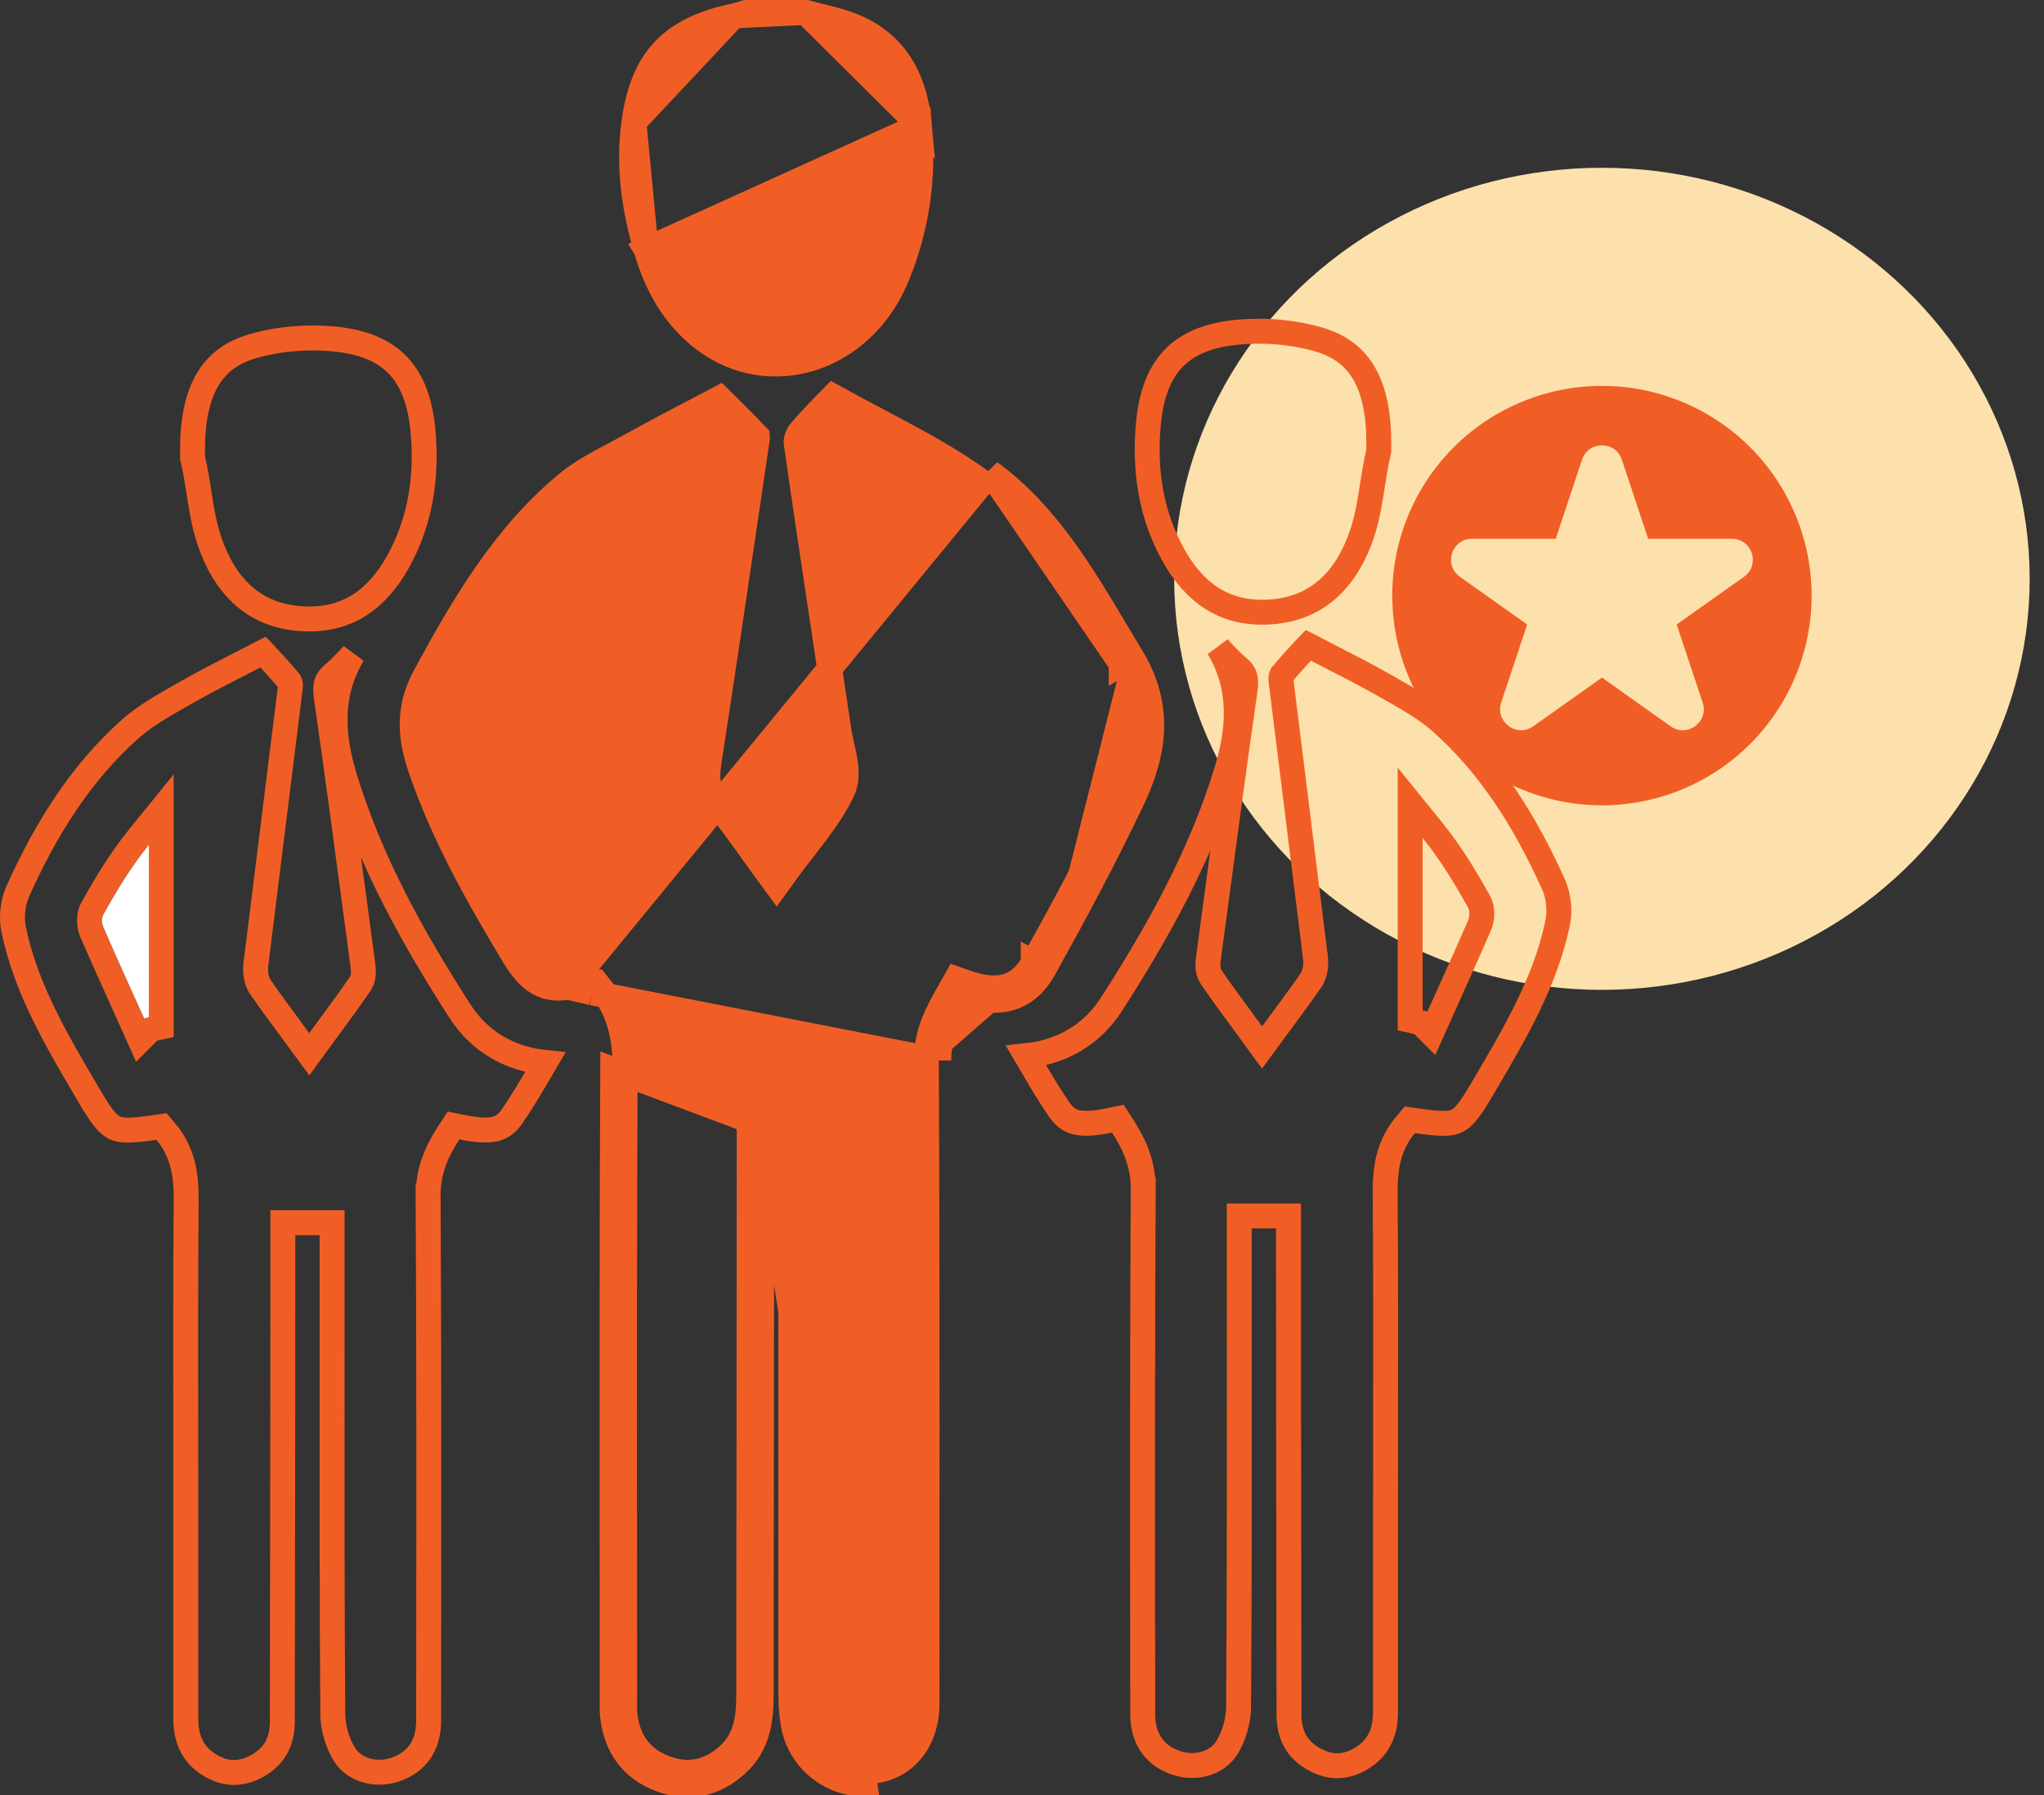 <svg width="123" height="108" viewBox="0 0 123 108" fill="none" xmlns="http://www.w3.org/2000/svg">
<rect x="0" y="0" width="123" height="108" fill="#333333" stroke="none"/>
<ellipse cx="96.398" cy="34.824" rx="25.74" ry="24.73" fill="#FCE1AD"/>
<path d="M38.88 15.009L38.881 15.011C39.517 17.189 40.565 19.059 42.349 20.419C46.309 23.427 51.888 21.709 53.981 16.632C55.185 13.71 55.613 10.672 55.331 7.558L38.88 15.009ZM38.88 15.009C38.134 12.486 37.792 9.932 38.147 7.36L38.147 7.36M38.88 15.009L38.147 7.36M38.147 7.36C38.416 5.398 39.007 4.019 39.937 3.032C40.868 2.043 42.217 1.366 44.16 0.956L44.16 0.956M38.147 7.36L44.16 0.956M44.16 0.956L44.168 0.954M44.16 0.956L44.168 0.954M44.168 0.954C44.353 0.913 44.584 0.844 44.767 0.789C44.814 0.775 44.858 0.761 44.897 0.75H44.904H44.911H44.918H44.926H44.933H44.94H44.948H44.955H44.963H44.97H44.977H44.985H44.992H44.999H45.007H45.014H45.022H45.029H45.036H45.044H45.051H45.059H45.066H45.073H45.081H45.088H45.096H45.103H45.11H45.118H45.125H45.132H45.14H45.147H45.155H45.162H45.169H45.177H45.184H45.191H45.199H45.206H45.214H45.221H45.228H45.236H45.243H45.251H45.258H45.265H45.273H45.28H45.287H45.295H45.302H45.31H45.317H45.324H45.332H45.339H45.346H45.354H45.361H45.369H45.376H45.383H45.391H45.398H45.406H45.413H45.42H45.428H45.435H45.442H45.45H45.457H45.465H45.472H45.479H45.487H45.494H45.501H45.509H45.516H45.523H45.531H45.538H45.546H45.553H45.56H45.568H45.575H45.583H45.59H45.597H45.605H45.612H45.619H45.627H45.634H45.642H45.649H45.656H45.664H45.671H45.678H45.686H45.693H45.7H45.708H45.715H45.723H45.73H45.737H45.745H45.752H45.759H45.767H45.774H45.782H45.789H45.796H45.804H45.811H45.818H45.826H45.833H45.84H45.848H45.855H45.863H45.87H45.877H45.885H45.892H45.9H45.907H45.914H45.922H45.929H45.936H45.944H45.951H45.958H45.966H45.973H45.98H45.988H45.995H46.003H46.01H46.017H46.025H46.032H46.039H46.047H46.054H46.062H46.069H46.076H46.084H46.091H46.098H46.106H46.113H46.12H46.128H46.135H46.143H46.15H46.157H46.165H46.172H46.179H46.187H46.194H46.202H46.209H46.216H46.224H46.231H46.238H46.246H46.253H46.26H46.268H46.275H46.282H46.29H46.297H46.305H46.312H46.319H46.327H46.334H46.341H46.349H46.356H46.364H46.371H46.378H46.386H46.393H46.4H46.408H46.415H46.422H46.43H46.437H46.444H46.452H46.459H46.467H46.474H46.481H46.489H46.496H46.503H46.511H46.518H46.526H46.533H46.54H46.548H46.555H46.562H46.57H46.577H46.584H46.592H46.599H46.606H46.614H46.621H46.629H46.636H46.643H46.651H46.658H46.665H46.673H46.68H46.688H46.695H46.702H46.71H46.717H46.724H46.732H46.739H46.746H46.754H46.761H46.769H46.776H46.783H46.791H46.798H46.805H46.813H46.82H46.827H46.835H46.842H46.849H46.857H46.864H46.872H46.879H46.886H46.894H46.901H46.908H46.916H46.923H46.931H46.938H46.945H46.953H46.96H46.967H46.975H46.982H46.989H46.997H47.004H47.011H47.019H47.026H47.034H47.041H47.048H47.056H47.063H47.071H47.078H47.085H47.093H47.1H47.107H47.115H47.122H47.129H47.137H47.144H47.151H47.159H47.166H47.174H47.181H47.188H47.196H47.203H47.21H47.218H47.225H47.233H47.24H47.247H47.255H47.262H47.269H47.277H47.284H47.291H47.299H47.306H47.313H47.321H47.328H47.336H47.343H47.35H47.358H47.365H47.373H47.38H47.387H47.395H47.402H47.409H47.417H47.424H47.431H47.439H47.446H47.453H47.461H47.468H47.476H47.483H47.49H47.498H47.505H47.513H47.52H47.527H47.535H47.542H47.549H47.557H47.564H47.571H47.579H47.586H47.593H47.601H47.608H47.616H47.623H47.63H47.638H47.645H47.653H47.66H47.667H47.675H47.682H47.689H47.697H47.704H47.712H47.719H47.726H47.734H47.741H47.748H47.756H47.763H47.77H47.778H47.785H47.793H47.8H47.807H47.815H47.822H47.829H47.837H47.844H47.852H47.859H47.866H47.874H47.881H47.888H47.896H47.903H47.911H47.918H47.925H47.933H47.94H47.947H47.955H47.962H47.97H47.977H47.984H47.992H47.999H48.007H48.014H48.021H48.029H48.036H48.043H48.051H48.058H48.066H48.073H48.08H48.088H48.095H48.102H48.11H48.117H48.124H48.132H48.139H48.147H48.154H48.161H48.169H48.176H48.184H48.191H48.198H48.206H48.213H48.221H48.228H48.235H48.243H48.25H48.257H48.265H48.272H48.28H48.287H48.294H48.302H48.309H48.316H48.324H48.331H48.339H48.346H48.353H48.361H48.368H48.376H48.383H48.39H48.398H48.405H48.413H48.42H48.427H48.435H48.442H48.45H48.457H48.464H48.472H48.479H48.48M44.168 0.954L48.48 0.75M48.48 0.75C48.765 0.825 49.038 0.891 49.303 0.956C49.909 1.104 50.473 1.241 51.039 1.443C52.465 1.961 53.457 2.774 54.132 3.79C54.813 4.816 55.197 6.09 55.331 7.557L48.48 0.75Z" fill="#F15E25" stroke="#F15E25" stroke-width="1.5"/>
<path d="M35.626 59.729L36.089 59.353C37.343 60.896 37.62 62.581 37.62 64.338V64.342C37.574 73.742 37.58 83.147 37.585 92.557C37.587 95.694 37.589 98.831 37.589 101.969C37.589 102.097 37.588 102.216 37.587 102.33C37.583 102.631 37.58 102.888 37.605 103.153C37.781 104.726 38.557 105.801 39.975 106.346L39.977 106.347C41.413 106.904 42.707 106.634 43.86 105.567L43.861 105.566C44.8 104.7 45.053 103.541 45.053 102.1V102.099C45.056 98.322 45.06 94.545 45.065 90.769C45.074 83.224 45.083 75.681 45.083 68.134V68.131V68.129V68.127V68.124V68.122V68.12V68.117V68.115V68.112V68.11V68.108V68.105V68.103V68.101V68.098V68.096V68.094V68.091V68.089V68.086V68.084V68.082V68.079V68.077V68.075V68.072V68.07V68.067V68.065V68.063V68.06V68.058V68.056V68.053V68.051V68.049V68.046V68.044V68.041V68.039V68.037V68.034V68.032V68.03V68.027V68.025V68.022V68.02V68.018V68.015V68.013V68.011V68.008V68.006V68.004V68.001V67.999V67.996V67.994V67.992V67.989V67.987V67.985V67.982V67.98V67.978V67.975V67.973V67.971V67.968V67.966V67.963V67.961V67.959V67.956V67.954V67.952V67.949V67.947V67.945V67.942V67.94V67.937V67.935V67.933V67.93V67.928V67.926V67.923V67.921V67.918V67.916V67.914V67.911V67.909V67.907V67.904V67.902V67.9V67.897V67.895V67.893V67.89V67.888V67.885V67.883V67.881V67.878V67.876V67.874V67.871V67.869V67.867V67.864V67.862V67.859V67.857V67.855V67.852V67.85V67.848V67.845V67.843V67.841V67.838V67.836V67.834V67.831V67.829V67.826V67.824V67.822V67.819V67.817V67.815V67.812V67.81V67.808V67.805V67.803V67.8V67.798V67.796V67.793V67.791V67.789V67.786V67.784V67.782V67.779V67.777V67.775V67.772V67.77V67.768V67.765V67.763V67.76V67.758V67.756V67.753V67.751V67.749V67.746V67.744V67.742V67.739V67.737V67.735V67.732V67.73V67.728V67.725V67.723V67.721V67.718V67.716V67.713V67.711V67.709V67.706V67.704V67.702V67.699V67.697V67.695V67.692V67.69V67.688V67.685V67.683V67.68V67.678V67.676V67.674V67.671V67.669V67.666V67.664V67.662V67.659V67.657V67.655V67.652V67.65V67.648V67.645V67.643V67.641V67.638V67.636V67.634V67.631V67.629V67.627V67.624V67.622V67.62V67.617V67.615V67.612V67.61V67.608V67.606V67.603V67.601V67.598V67.596V67.594V67.591V67.589V67.587V67.584V67.582V67.58V67.577V67.575V67.573V67.57V67.568V67.566V67.563V67.561V67.559V67.556V67.554V67.552V67.549V67.547V67.545V67.542V67.54V67.538V67.535V67.533V67.531V67.528V67.526V67.524V67.521V67.519V67.517V67.514V67.512V67.51V67.507V67.505V67.503V67.5V67.498V67.496V67.493V67.491V67.489V67.486V67.484V67.482V67.479V67.477V67.475V67.472V67.47V67.468V67.465V67.463V67.461V67.458V67.456V67.454V67.451V67.449V67.447V67.444V67.442V67.44V67.437V67.435V67.433V67.43V67.428V67.426V67.423V67.421V67.419V67.416V67.414V67.412V67.409V67.407V67.405V67.403V67.4V67.398V67.395V67.393V67.391V67.388V67.386V67.384V67.382V67.379V67.377V67.375V67.372V67.37V67.368V67.365V67.363V67.361V67.358V67.356V67.354V67.352V67.349V67.347V67.344V67.342V67.34V67.338V67.335V67.333V67.331V67.328V67.326V67.324V67.321V67.319V67.317V67.314V67.312V67.31V67.308V67.305V67.303V67.301V67.298V67.296V67.294V67.291V67.289V67.287V67.284V67.282V67.28V67.278V67.275V67.273V67.271V67.268V67.266V67.264V67.261V67.259V67.257V67.254V67.252V67.25V67.248V67.245V67.243V67.241V67.238V67.236V67.234V67.231V67.229V67.227V67.225V67.222V67.22V67.218V67.215V67.213V67.211V67.209V67.206V67.204V67.202V67.199V67.197V67.195V67.192V67.19V67.188V67.186V67.183V67.181V67.179V67.176V67.174V67.172V67.169V67.167V67.165V67.163V67.16V67.158V67.156V67.153V67.151V67.149V67.147V67.144V67.142V67.14V67.138V67.135V67.133V67.131V67.128V67.126V67.124V67.121V67.119V67.117V67.115V67.112V67.11V67.108V67.106V67.103V67.101V67.099V67.097V67.094V67.092V67.09V67.087V67.085V67.083V67.081V67.078V67.076V67.074V67.071V67.069V67.067V67.065V67.062V67.06V67.058V67.055V67.053V67.051V67.049V67.046V67.044V67.042V67.04V67.037V67.035V67.033V67.031V67.028V67.026V67.024V67.022V67.019V67.017V67.015V67.013V67.01V67.008V67.006V67.004V67.001V66.999V66.997V66.994V66.992V66.99V66.988V66.985V66.983V66.981V66.979V66.976V66.974V66.972V66.97V66.967V66.965V66.963V66.961V66.958V66.956V66.954V66.952V66.949V66.947V66.945V66.943V66.193H45.833H47.589H48.339V66.943V66.945V66.948V66.951V66.954V66.957V66.959V66.962V66.965V66.968V66.97V66.973V66.976V66.979V66.981V66.984V66.987V66.99V66.992V66.995V66.998V67.001V67.003V67.006V67.009V67.012V67.014V67.017V67.02V67.023V67.025V67.028V67.031V67.034V67.036V67.039V67.042V67.044V67.047V67.05V67.053V67.055V67.058V67.061V67.064V67.066V67.069V67.072V67.075V67.077V67.08V67.083V67.085V67.088V67.091V67.094V67.096V67.099V67.102V67.104V67.107V67.11V67.112V67.115V67.118V67.121V67.123V67.126V67.129V67.131V67.134V67.137V67.139V67.142V67.145V67.147V67.15V67.153V67.155V67.158V67.161V67.163V67.166V67.169V67.171V67.174V67.177V67.18V67.182V67.185V67.188V67.19V67.193V67.195V67.198V67.201V67.204V67.206V67.209V67.212V67.214V67.217V67.219V67.222V67.225V67.227V67.23V67.233V67.235V67.238V67.241V67.243V67.246V67.249V67.251V67.254V67.256V67.259V67.262V67.264V67.267V67.27V67.272V67.275V67.278V67.28V67.283V67.285V67.288V67.291V67.293V67.296V67.299V67.301V67.304V67.306V67.309V67.312V67.314V67.317V67.319V67.322V67.325V67.327V67.33V67.332V67.335V67.338V67.34V67.343V67.346V67.348V67.351V67.353V67.356V67.359V67.361V67.364V67.366V67.369V67.371V67.374V67.377V67.379V67.382V67.384V67.387V67.39V67.392V67.395V67.397V67.4V67.403V67.405V67.408V67.41V67.413V67.415V67.418V67.421V67.423V67.426V67.428V67.431V67.433V67.436V67.439V67.441V67.444V67.446V67.449V67.451V67.454V67.457V67.459V67.462V67.464V67.467V67.469V67.472V67.475V67.477V67.48V67.482V67.485V67.487V67.49V67.492V67.495V67.497V67.5V67.502V67.505V67.508V67.51V67.513V67.515V67.518V67.52V67.523V67.525V67.528V67.531V67.533V67.536V67.538V67.541V67.543V67.546V67.548V67.551V67.553V67.556V67.558V67.561V67.563V67.566V67.569V67.571V67.574V67.576V67.579V67.581V67.584V67.586V67.589V67.591V67.594V67.596V67.599V67.601V67.604V67.606V67.609V67.611V67.614V67.616V67.619V67.621V67.624V67.626V67.629V67.632V67.634V67.636V67.639V67.641V67.644V67.647V67.649V67.651V67.654V67.656V67.659V67.662V67.664V67.666V67.669V67.671V67.674V67.677V67.679V67.681V67.684V67.686V67.689V67.692V67.694V67.697V67.699V67.701V67.704V67.706V67.709V67.711V67.714V67.716V67.719V67.721V67.724V67.726V67.729V67.731V67.734V67.736V67.739V67.741V67.744V67.746V67.749V67.751V67.754V67.756V67.759V67.761V67.764V67.766V67.769V67.771V67.773V67.776V67.778V67.781V67.783V67.786V67.788V67.791V67.793V67.796V67.798V67.801V67.803V67.806V67.808V67.811V67.813V67.816V67.818V67.82V67.823V67.825V67.828V67.83V67.833V67.835V67.838V67.84V67.843V67.845V67.847V67.85V67.852V67.855V67.857V67.86V67.862V67.865V67.867V67.87V67.872V67.875V67.877V67.879V67.882V67.884V67.887V67.889V67.892V67.894V67.897V67.899V67.902V67.904V67.906V67.909V67.911V67.914V67.916V67.919V67.921V67.924V67.926V67.928V67.931V67.933V67.936V67.938V67.941V67.943V67.946V67.948V67.951V67.953V67.955V67.958V67.96V67.963V67.965V67.968V67.97V67.972V67.975V67.977V67.98V67.982V67.985V67.987V67.99V67.992V67.995V67.997V67.999V68.002V68.004V68.007V68.009V68.011V68.014V68.016V68.019V68.021V68.024V68.026V68.029V68.031V68.034V68.036V68.038V68.041V68.043V68.046V68.048V68.05V68.053V68.055V68.058V68.06V68.063V68.065V68.067V68.07V68.072V68.075V68.077V68.08V68.082V68.085V68.087V68.089V68.092V68.094V68.097V68.099V68.102V68.104V68.106V68.109V68.111V68.114V68.116V68.119V68.121V68.123V68.126V68.128V68.131V68.133V68.136V68.138V68.14V68.143V68.145V68.148V68.15V68.153V68.155V68.157V68.16V68.162V68.165V68.167V68.169V68.172V68.174V68.177V68.179V68.182V68.184V68.186V68.189V68.191V68.194V68.196V68.199V68.201V68.204V68.206V68.208V68.211V68.213V68.216V68.218V68.221V68.223V68.225V68.228V68.23V68.233V68.235V68.237V68.24V68.242V68.245V68.311V68.376V68.442V68.508V68.574V68.639V68.705V68.771V68.837V68.902V68.968V69.034V69.1V69.165V69.231V69.297V69.363V69.428V69.494V69.56V69.626V69.692V69.757V69.823V69.889V69.955V70.02V70.086V70.152V70.218V70.284V70.349V70.415V70.481V70.546V70.612V70.678V70.744V70.809V70.875V70.941V71.007V71.073V71.138V71.204V71.27V71.336V71.401V71.467V71.533V71.599V71.664V71.73V71.796V71.862V71.927V71.993V72.059V72.125V72.191V72.256V72.322V72.388V72.454V72.519V72.585V72.651V72.716V72.782V72.848V72.914V72.98V73.045V73.111V73.177V73.243V73.308V73.374V73.44V73.505V73.571V73.637V73.703V73.769V73.834V73.9V73.966V74.031V74.097V74.163V74.229V74.294V74.36V74.426V74.492V74.558V74.623V74.689V74.755V74.82V74.886V74.952V75.018V75.084V75.149V75.215V75.281V75.347V75.412V75.478V75.544V75.609V75.675V75.741V75.807V75.873V75.938V76.004V76.07V76.135V76.201V76.267V76.333V76.398V76.464V76.53V76.596V76.661V76.727V76.793V76.859V76.924V76.99V77.056V77.122V77.187V77.253V77.319V77.385V77.45V77.516V77.582V77.647V77.713V77.779V77.845V77.91V77.976V78.042V78.108V78.173V78.239V78.305V78.371V78.436V78.502V78.568V78.634V78.699V78.765V78.831V78.897V78.962V79.028V79.094V79.159V79.225V79.291V79.357V79.422V79.488V79.554V79.62V79.685V79.751V79.817V79.883V79.948V80.014V80.08V80.145V80.211V80.277V80.343V80.409V80.474V80.54V80.606V80.671V80.737V80.803V80.869V80.934V81V81.066V81.132V81.197V81.263V81.329V81.394V81.46V81.526V81.592V81.657V81.723V81.789V81.855V81.92V81.986V82.052V82.118V82.183V82.249V82.315V82.38V82.446V82.512V82.578V82.643V82.709V82.775V82.841V82.906V82.972V83.038V83.103V83.169V83.235V83.301V83.366V83.432V83.498V83.564V83.629V83.695V83.761V83.826V83.892V83.958V84.024V84.089V84.155V84.221V84.287V84.352V84.418V84.484V84.549V84.615V84.681V84.747V84.812V84.878V84.944V85.01V85.075V85.141V85.207V85.272V85.338V85.404V85.47V85.535V85.601V85.667V85.732V85.798V85.864V85.93V85.995V86.061V86.127V86.192V86.258V86.324V86.39V86.455V86.521V86.587V86.653V86.718V86.784V86.85V86.915V86.981V87.047V87.113V87.178V87.244V87.31V87.376V87.441V87.507V87.573V87.638V87.704V87.77V87.835V87.901V87.967V88.033V88.098V88.164V88.23V88.296V88.361V88.427V88.493V88.558V88.624V88.69V88.756V88.821V88.887V88.953V89.019V89.084V89.15V89.216V89.281V89.347V89.413V89.478V89.544V89.61V89.676V89.741V89.807V89.873V89.939V90.004V90.07V90.136V90.201V90.267V90.333V90.398V90.464V90.53V90.596V90.661V90.727V90.793V90.859V90.924V90.99V91.056V91.121V91.187V91.253V91.319V91.384V91.45V91.516V91.581V91.647V91.713V91.779V91.844V91.91V91.976V92.041V92.107V92.173V92.239V92.304V92.37V92.436V92.501V92.567V92.633V92.699V92.764V92.83V92.896V92.961V93.027V93.093V93.159V93.224V93.29V93.356V93.421V93.487V93.553V93.619V93.684V93.75V93.816V93.881V93.947V94.013V94.079V94.144V94.21V94.276V94.341V94.407V94.473V94.538V94.604V94.67V94.736V94.801V94.867V94.933V94.999V95.064V95.13V95.196V95.261V95.327V95.393V95.459V95.524V95.59V95.656V95.721V95.787V95.853V95.918V95.984V96.05V96.116V96.181V96.247V96.313V96.379V96.444V96.51V96.576V96.641V96.707V96.773V96.838V96.904V96.97V97.036V97.101V97.167V97.233V97.298V97.364V97.43V97.496V97.561V97.627V97.693V97.758V97.824V97.89V97.956V98.021V98.087V98.153V98.218V98.284V98.35V98.415V98.481V98.547V98.613V98.678V98.744V98.81V98.876V98.941V99.007V99.073V99.138V99.204V99.27V99.335V99.401V99.467V99.533V99.598V99.664V99.73V99.795V99.861V99.927V99.993V100.058V100.124V100.19V100.255V100.321V100.387V100.452V100.518V100.584V100.65V100.715V100.781V100.847V100.912V100.978V101.044V101.11V101.175V101.241V101.307V101.372V101.438V101.504V101.57V101.635V101.701V101.767V101.832V101.898C48.339 102.493 48.378 103.083 48.479 103.642C48.787 105.348 50.287 106.589 52.041 106.589H52.044C53.156 106.593 54.075 106.176 54.721 105.48C55.371 104.779 55.783 103.753 55.783 102.484C55.783 99.508 55.784 96.533 55.786 93.557C55.791 83.639 55.797 73.721 55.742 63.807M35.626 59.729L56.492 63.803M35.626 59.729L35.517 59.076H35.507H33.93L34.192 59.398M35.626 59.729L34.192 59.398M55.742 63.807L56.492 63.803M55.742 63.807C55.742 63.808 55.742 63.808 55.742 63.808L56.492 63.803M55.742 63.807C55.732 62.114 56.449 60.848 57.088 59.72C57.14 59.629 57.191 59.539 57.241 59.449L57.55 58.9L58.144 59.109C59.163 59.467 59.963 59.514 60.586 59.329C61.187 59.151 61.726 58.726 62.176 57.918M56.492 63.803C56.483 62.317 57.105 61.217 57.753 60.069C57.8 59.985 57.848 59.901 57.895 59.816C60.106 60.593 61.782 60.169 62.831 58.282M62.176 57.918L62.831 58.282M62.176 57.918C62.176 57.917 62.176 57.917 62.176 57.917L62.831 58.282M62.176 57.918C64.03 54.582 65.838 51.217 67.473 47.776M62.831 58.282C64.689 54.941 66.505 51.559 68.151 48.097C69.473 45.301 69.907 42.515 68.11 39.547C67.794 39.027 67.482 38.503 67.17 37.979C65.058 34.434 62.939 30.876 59.571 28.414L67.469 39.937M45.833 67.693V66.943H46.583H46.839H47.589V67.693V68.245V101.898C47.589 102.524 47.63 103.16 47.741 103.776C48.114 105.845 49.931 107.339 52.041 107.339L45.833 67.693ZM45.833 67.693V68.134C45.833 75.682 45.824 83.226 45.815 90.772C45.81 94.547 45.806 98.323 45.803 102.1C45.803 103.614 45.54 105.037 44.369 106.117C43.017 107.369 41.422 107.712 39.706 107.046C38 106.39 37.061 105.058 36.859 103.231C36.829 102.92 36.833 102.604 36.837 102.287C36.838 102.181 36.839 102.075 36.839 101.969C36.839 98.832 36.837 95.695 36.835 92.559C36.83 83.149 36.824 73.741 36.87 64.338L45.833 67.693ZM46.731 51.993C46.573 51.778 46.419 51.566 46.268 51.356C46.22 51.422 46.172 51.488 46.124 51.554L46.731 51.993ZM46.731 51.993L47.336 51.55C47.29 51.487 47.245 51.425 47.2 51.363C47.042 51.57 46.886 51.78 46.731 51.993ZM67.473 47.776L68.15 48.097L67.473 47.775C67.473 47.776 67.473 47.776 67.473 47.776ZM67.473 47.776C68.732 45.113 69.089 42.612 67.469 39.937M67.469 39.937L68.11 39.548L67.469 39.936C67.469 39.936 67.469 39.937 67.469 39.937ZM34.192 59.398C33.614 59.49 33.15 59.45 32.756 59.309C32.144 59.089 31.556 58.571 30.941 57.551C28.733 53.883 26.66 50.207 25.295 46.2C24.625 44.229 24.573 42.518 25.568 40.682C27.909 36.363 30.325 32.269 34.02 29.17L34.022 29.169C34.904 28.424 35.936 27.878 37.04 27.293C37.384 27.111 37.735 26.925 38.09 26.728L38.093 26.727C39.338 26.031 40.597 25.372 41.943 24.668C42.386 24.436 42.84 24.199 43.305 23.953C43.981 24.62 44.786 25.418 45.575 26.245C45.577 26.27 45.578 26.3 45.577 26.332C45.576 26.371 45.572 26.406 45.568 26.433L45.568 26.433L45.565 26.447C45.426 27.392 45.286 28.338 45.147 29.283C44.329 34.826 43.512 40.359 42.659 45.893L42.659 45.896C42.519 46.825 42.578 47.723 43.303 48.611C43.942 49.398 44.527 50.215 45.165 51.105C45.469 51.531 45.786 51.973 46.127 52.437L46.736 53.267L47.339 52.433C47.69 51.949 48.033 51.507 48.379 51.062C48.625 50.745 48.872 50.427 49.124 50.09C49.708 49.311 50.267 48.498 50.698 47.605L50.698 47.605C51.006 46.965 50.932 46.23 50.833 45.661C50.785 45.386 50.721 45.106 50.663 44.849C50.657 44.826 50.652 44.803 50.647 44.78C50.583 44.496 50.527 44.243 50.491 44.008C50.179 41.898 49.861 39.79 49.544 37.683C48.989 33.998 48.434 30.317 47.908 26.632L47.908 26.632L47.907 26.627C47.901 26.586 47.905 26.478 47.96 26.32C48.013 26.168 48.092 26.034 48.162 25.95C48.736 25.274 49.353 24.643 49.945 24.037C50.006 23.974 50.068 23.911 50.129 23.849C51.038 24.354 51.937 24.828 52.82 25.294C55.047 26.47 57.174 27.593 59.129 29.02L34.192 59.398ZM47.165 26.738L47.165 26.738L47.165 26.738Z" fill="#F15E25" stroke="#F15E25" stroke-width="1.5"/>
<path d="M25.762 71.985C25.816 81.332 25.806 90.678 25.796 100.028C25.795 101.196 25.794 102.365 25.793 103.533V103.534C25.793 104.299 25.601 104.913 25.279 105.383C24.958 105.852 24.479 106.22 23.83 106.45C22.623 106.874 21.314 106.501 20.721 105.543C20.297 104.849 20.025 103.915 20.025 103.1L20.025 103.094C19.976 96.137 19.98 89.179 19.983 82.219C19.984 80.478 19.985 78.737 19.985 76.996V76.992V76.986V76.981V76.976V76.971V76.966V76.961V76.956V76.951V76.946V76.941V76.936V76.93V76.925V76.92V76.915V76.91V76.905V76.9V76.895V76.89V76.885V76.879V76.874V76.869V76.864V76.859V76.854V76.849V76.844V76.839V76.834V76.829V76.824V76.819V76.813V76.808V76.803V76.798V76.793V76.788V76.783V76.778V76.773V76.768V76.763V76.757V76.752V76.747V76.742V76.737V76.732V76.727V76.722V76.717V76.712V76.707V76.701V76.696V76.691V76.686V76.681V76.676V76.671V76.666V76.661V76.656V76.65V76.645V76.64V76.635V76.63V76.625V76.62V76.615V76.61V76.605V76.6V76.594V76.589V76.584V76.579V76.574V76.569V76.564V76.559V76.554V76.549V76.543V76.538V76.533V76.528V76.523V76.518V76.513V76.508V76.503V76.498V76.492V76.487V76.482V76.477V76.472V76.467V76.462V76.457V76.452V76.446V76.441V76.436V76.431V76.426V76.421V76.416V76.411V76.406V76.4V76.395V76.39V76.385V76.38V76.375V76.37V76.365V76.36V76.354V76.349V76.344V76.339V76.334V76.329V76.324V76.319V76.314V76.308V76.303V76.298V76.293V76.288V76.283V76.278V76.272V76.267V76.262V76.257V76.252V76.247V76.242V76.237V76.231V76.226V76.221V76.216V76.211V76.206V76.201V76.196V76.191V76.185V76.18V76.175V76.17V76.165V76.16V76.155V76.149V76.144V76.139V76.134V76.129V76.124V76.119V76.114V76.108V76.103V76.098V76.093V76.088V76.083V76.078V76.072V76.067V76.062V76.057V76.052V76.047V76.041V76.036V76.031V76.026V76.021V76.016V76.01V76.005V76V75.995V75.99V75.985V75.98V75.974V75.969V75.964V75.959V75.954V75.949V75.944V75.938V75.933V75.928V75.923V75.918V75.912V75.907V75.902V75.897V75.892V75.887V75.882V75.876V75.871V75.866V75.861V75.856V75.85V75.845V75.84V75.835V75.83V75.825V75.819V75.814V75.809V75.804V75.799V75.793V75.788V75.783V75.778V75.773V75.767V75.762V75.757V75.752V75.747V75.742V75.736V75.731V75.726V75.721V75.716V75.71V75.705V75.7V75.695V75.689V75.684V75.679V75.674V75.669V75.663V75.658V75.653V75.648V75.643V75.637V75.632V75.627V75.622V75.617V75.611V75.606V75.601V75.596V75.591V75.585V75.58V75.575V75.57V75.564V75.559V75.554V75.549V75.543V75.538V75.533V75.528V75.522V75.517V75.512V75.507V75.502V75.496V75.491V75.486V75.481V75.475V75.47V75.465V75.46V75.454V75.449V75.444V75.439V75.433V75.428V75.423V75.418V75.412V75.407V75.402V75.397V75.391V75.386V75.381V75.376V75.37V75.365V75.36V75.354V75.349V75.344V75.339V75.333V75.328V75.323V75.317V75.312V75.307V75.302V75.296V75.291V75.286V75.281V75.275V75.27V75.265V75.259V75.254V75.249V75.243V75.238V75.233V75.228V75.222V75.217V75.212V75.206V75.201V75.196V75.191V75.185V75.18V75.175V75.169V75.164V75.159V75.153V75.148V75.143V75.137V75.132V75.127V75.121V75.116V75.111V75.105V75.1V75.095V75.089V75.084V75.079V75.073V75.068V75.063V75.057V75.052V75.047V75.041V75.036V75.031V75.025V75.02V75.015V75.009V75.004V74.999V74.993V74.988V74.983V74.977V74.972V74.966V74.961V74.956V74.95V74.945V74.94V74.934V74.929V74.924V74.918V74.913V74.907V74.902V74.897V74.891V74.886V74.88V74.875V74.87V74.864V74.859V74.853V74.848V74.843V74.837V74.832V74.826V74.821V74.816V74.81V74.805V74.799V74.794V74.789V74.783V74.778V74.772V74.767V74.761V74.756V74.751V74.745V74.74V74.734V74.729V74.724V74.718V74.713V74.707V74.702V74.696V74.691V74.686V74.68V74.675V74.669V74.664V74.658V74.653V74.647V74.642V74.636V74.631V74.626V74.62V74.615V74.609V74.604V74.598V74.593V74.587V74.582V74.576V74.571V74.565V74.56V74.554V74.549V74.543V74.538V74.532V74.527V74.522V74.516V74.51V74.505V74.499V74.494V74.489V74.483V74.478V74.472V74.466V74.461V74.456V74.45V74.444V74.439V74.433V74.428V74.422V74.417V74.411V74.406V74.4V74.395V74.389V74.384V74.378V74.373V74.367V74.362V74.356V74.35V74.345V74.339V74.334V74.328V74.323V74.317V74.311V73.561H19.235H17.771H17.021V74.311V74.314V74.317V74.319V74.322V74.324V74.326V74.329V74.331V74.334V74.336V74.339V74.341V74.344V74.346V74.349V74.351V74.354V74.356V74.359V74.361V74.364V74.366V74.368V74.371V74.374V74.376V74.378V74.381V74.383V74.386V74.388V74.391V74.393V74.396V74.398V74.401V74.403V74.406V74.408V74.41V74.413V74.415V74.418V74.42V74.423V74.425V74.428V74.43V74.433V74.435V74.438V74.44V74.443V74.445V74.448V74.45V74.452V74.455V74.457V74.46V74.462V74.465V74.467V74.47V74.472V74.475V74.477V74.48V74.482V74.484V74.487V74.489V74.492V74.494V74.497V74.499V74.501V74.504V74.506V74.509V74.511V74.514V74.516V74.519V74.521V74.524V74.526V74.528V74.531V74.533V74.536V74.538V74.541V74.543V74.546V74.548V74.55V74.553V74.555V74.558V74.56V74.563V74.565V74.568V74.57V74.573V74.575V74.577V74.58V74.582V74.585V74.587V74.59V74.592V74.594V74.597V74.599V74.602V74.604V74.607V74.609V74.612V74.614V74.616V74.619V74.621V74.624V74.626V74.629V74.631V74.633V74.636V74.638V74.641V74.643V74.646V74.648V74.65V74.653V74.655V74.658V74.66V74.663V74.665V74.668V74.67V74.672V74.675V74.677V74.68V74.682V74.685V74.687V74.689V74.692V74.694V74.697V74.699V74.702V74.704V74.706V74.709V74.711V74.714V74.716V74.719V74.721V74.723V74.726V74.728V74.731V74.733V74.736V74.738V74.74V74.743V74.745V74.748V74.75V74.752V74.755V74.757V74.76V74.762V74.765V74.767V74.769V74.772V74.774V74.777V74.779V74.782V74.784V74.786V74.789V74.791V74.794V74.796V74.799V74.801V74.803V74.806V74.808V74.811V74.813V74.815V74.818V74.82V74.823V74.825V74.828V74.83V74.832V74.835V74.837V74.84V74.842V74.844V74.847V74.849V74.852V74.854V74.856V74.859V74.861V74.864V74.866V74.869V74.871V74.873V74.876V74.878V74.881V74.883V74.885V74.888V74.89V74.893V74.895V74.897V74.9V74.902V74.905V74.907V74.91V74.912V74.914V74.917V74.919V74.922V74.924V74.927V74.929V74.931V74.934V74.936V74.939V74.941V74.943V74.946V74.948V74.951V74.953V74.955V74.958V74.96V74.963V74.965V74.967V74.97V74.972V74.975V74.977V74.98V74.982V74.984V74.987V74.989V74.992V74.994V74.996V74.999V75.001V75.004V75.006V75.008V75.011V75.013V75.016V75.018V75.02V75.023V75.025V75.028V75.03V75.032V75.035V75.037V75.04V75.042V75.044V75.047V75.049V75.052V75.054V75.056V75.059V75.061V75.064V75.066V75.069V75.071V75.073V75.076V75.078V75.081V75.083V75.085V75.088V75.09V75.093V75.095V75.097V75.1V75.102V75.105V75.107V75.109V75.112V75.114V75.117V75.119V75.121V75.124V75.126V75.129V75.131V75.133V75.136V75.138V75.141V75.143V75.145V75.148V75.15V75.153V75.155V75.157V75.16V75.162V75.165V75.167V75.17V75.172V75.174V75.177V75.179V75.182V75.184V75.186V75.189V75.191V75.194V75.196V75.198V75.201V75.203V75.206V75.208V75.21V75.213V75.215V75.218V75.22V75.222V75.225V75.227V75.23V75.232V75.234V75.237V75.239V75.242V75.244V75.246V75.249V75.251V75.254V75.256V75.259V75.261V75.263V75.266V75.268V75.271V75.273V75.275V75.278V75.28V75.283V75.285V75.287V75.29V75.292V75.295V75.297V75.299V75.302V75.304V75.307V75.309V75.311V75.314V75.316V75.319V75.321V75.324V75.326V75.328V75.331V75.333V75.336V75.338V75.341V75.343V75.345V75.348V75.35V75.353V75.355V75.357V75.36V75.362V75.365V75.367V75.369V75.372V75.374V75.377V75.379V75.381V75.384V75.386V75.389V75.391V75.394V75.396V75.398V75.401V75.403V75.406V75.408V75.41V75.413V75.415V75.418V75.42V75.422V75.425V75.427V75.43V75.432V75.434V75.437V75.439V75.442V75.444V75.447V75.449V75.451V75.454V75.456V75.459V75.461V75.463V75.466V75.468V75.471V75.473V75.476V75.478V75.481V75.483V75.485V75.488V75.49V75.493V75.495V75.497V75.5V75.502V75.505V75.507V75.51V75.512V75.514V75.517V75.519V75.522V75.524V75.526V75.529V75.531V75.534V75.536V75.539V75.541V75.543V75.546V75.548V75.551V75.553C17.021 81.767 17.012 87.981 17.003 94.198C16.998 97.312 16.994 100.427 16.991 103.543V103.544C16.991 104.206 16.854 104.745 16.602 105.182C16.353 105.615 15.965 105.991 15.393 106.292C14.397 106.813 13.439 106.742 12.495 106.11L12.493 106.109C11.577 105.501 11.182 104.595 11.182 103.413V103.391V103.37V103.349V103.328V103.307V103.286V103.265V103.244V103.223V103.201V103.18V103.159V103.138V103.117V103.096V103.075V103.054V103.032V103.011V102.99V102.969V102.948V102.927V102.906V102.885V102.864V102.843V102.821V102.8V102.779V102.758V102.737V102.716V102.695V102.674V102.653V102.631V102.61V102.589V102.568V102.547V102.526V102.505V102.484V102.463V102.441V102.42V102.399V102.378V102.357V102.336V102.315V102.294V102.273V102.252V102.23V102.209V102.188V102.167V102.146V102.125V102.104V102.083V102.062V102.041V102.019V101.998V101.977V101.956V101.935V101.914V101.893V101.872V101.851V101.83V101.808V101.787V101.766V101.745V101.724V101.703V101.682V101.661V101.64V101.619V101.597V101.576V101.555V101.534V101.513V101.492V101.471V101.45V101.429V101.408V101.386V101.365V101.344V101.323V101.302V101.281V101.26V101.239V101.218V101.197V101.175V101.154V101.133V101.112V101.091V101.07V101.049V101.028V101.007V100.986V100.965V100.943V100.922V100.901V100.88V100.859V100.838V100.817V100.796V100.775V100.754V100.733V100.711V100.69V100.669V100.648V100.627V100.606V100.585V100.564V100.543V100.522V100.501V100.479V100.458V100.437V100.416V100.395V100.374V100.353V100.332V100.311V100.29V100.269V100.247V100.226V100.205V100.184V100.163V100.142V100.121V100.1V100.079V100.058V100.037V100.015V99.994V99.973V99.952V99.931V99.91V99.889V99.868V99.847V99.826V99.805V99.784V99.762V99.741V99.72V99.699V99.678V99.657V99.636V99.615V99.594V99.573V99.552V99.53V99.509V99.488V99.467V99.446V99.425V99.404V99.383V99.362V99.341V99.32V99.299V99.277V99.256V99.235V99.214V99.193V99.172V99.151V99.13V99.109V99.088V99.067V99.045V99.024V99.003V98.982V98.961V98.94V98.919V98.898V98.877V98.856V98.835V98.814V98.792V98.771V98.75V98.729V98.708V98.687V98.666V98.645V98.624V98.603V98.582V98.561V98.539V98.518V98.497V98.476V98.455V98.434V98.413V98.392V98.371V98.35V98.329V98.307V98.286V98.265V98.244V98.223V98.202V98.181V98.16V98.139V98.118V98.097V98.076V98.054V98.033V98.012V97.991V97.97V97.949V97.928V97.907V97.886V97.865V97.844V97.823V97.801V97.78V97.759V97.738V97.717V97.696V97.675V97.654V97.633V97.612V97.591V97.57V97.548V97.527V97.506V97.485V97.464V97.443V97.422V97.401V97.38V97.359V97.338V97.316V97.295V97.274V97.253V97.232V97.211V97.19V97.169V97.148V97.127V97.106V97.085V97.063V97.042V97.021V97V96.979V96.958V96.937V96.916V96.895V96.874V96.853V96.832V96.81V96.789V96.768V96.747V96.726V96.705V96.684V96.663V96.642V96.621V96.6V96.578V96.557V96.536V96.515V96.494V96.473V96.452V96.431V96.41V96.389V96.368V96.346V96.325V96.304V96.283V96.262V96.241V96.22V96.199V96.178V96.157V96.136V96.115V96.093V96.072V96.051V96.03V96.009V95.988V95.967V95.946V95.925V95.904V95.882V95.861V95.84V95.819V95.798V95.777V95.756V95.735V95.714V95.693V95.672V95.65V95.629V95.608V95.587V95.566V95.545V95.524V95.503V95.482V95.461V95.44V95.418V95.397V95.376V95.355V95.334V95.313V95.292V95.271V95.25V95.229V95.208V95.186V95.165V95.144V95.123V95.102V95.081V95.06V95.039V95.018V94.997V94.975V94.954V94.933V94.912V94.891V94.87V94.849V94.828V94.807V94.786V94.765V94.743V94.722V94.701V94.68V94.659V94.638V94.617V94.596V94.575V94.554V94.532V94.511V94.49V94.469V94.448V94.427V94.406V94.385V94.364V94.343V94.322V94.3V94.279V94.258V94.237V94.216V94.195V94.174V94.153V94.132V94.111V94.09V94.068V94.047V94.026V94.005V93.984V93.963V93.942V93.921V93.9V93.878V93.857V93.836V93.815V93.794V93.773V93.752V93.731V93.71V93.689V93.667V93.646V93.625V93.604V93.583V93.562V93.541V93.52V93.499V93.478V93.456V93.435V93.414V93.393V93.372V93.351V93.33V93.309V93.287V93.266V93.245V93.224V93.203V93.182V93.161V93.14V93.119V93.097V93.076V93.055V93.034V93.013V92.992V92.971V92.95V92.929V92.907V92.886V92.865V92.844V92.823V92.802V92.781V92.76V92.739V92.718V92.696V92.675V92.654V92.633V92.612C11.182 90.744 11.18 88.876 11.178 87.008C11.172 82.028 11.166 77.05 11.203 72.076V72.071C11.203 70.704 11.014 69.316 9.987 68.095L9.718 67.776L9.305 67.836C7.871 68.045 7.298 68.041 6.893 67.848C6.49 67.656 6.115 67.206 5.367 65.928L5.366 65.927C5.33 65.867 5.295 65.807 5.26 65.747C3.376 62.548 1.554 59.455 0.821 55.919L0.82 55.916C0.671 55.213 0.765 54.314 1.054 53.661C2.725 49.933 4.83 46.524 7.851 43.844C8.718 43.079 9.758 42.488 10.86 41.861C10.975 41.796 11.091 41.73 11.207 41.663C12.276 41.057 13.366 40.497 14.568 39.879C14.975 39.669 15.395 39.453 15.832 39.227C15.853 39.249 15.874 39.272 15.896 39.295C16.363 39.799 16.906 40.383 17.427 41.008C17.427 41.008 17.427 41.008 17.427 41.008C17.429 41.01 17.431 41.015 17.435 41.023C17.444 41.041 17.454 41.068 17.462 41.103C17.481 41.175 17.484 41.242 17.48 41.279C17.137 44.062 16.789 46.846 16.441 49.63C16.093 52.413 15.745 55.198 15.402 57.982C15.374 58.187 15.37 58.418 15.401 58.644C15.431 58.864 15.502 59.139 15.667 59.381L15.669 59.383C16.198 60.155 16.759 60.914 17.359 61.726C17.569 62.01 17.784 62.301 18.004 62.602L18.61 63.429L19.215 62.6C19.438 62.294 19.659 61.994 19.877 61.697C20.496 60.855 21.093 60.043 21.659 59.213C21.855 58.931 21.87 58.617 21.868 58.448C21.867 58.29 21.845 58.123 21.831 58.02C21.829 58.004 21.827 57.99 21.826 57.977L21.826 57.977L21.825 57.97C21.663 56.764 21.501 55.557 21.339 54.35C20.789 50.235 20.237 46.113 19.644 42.004L19.643 42.001C19.583 41.596 19.585 41.335 19.637 41.136C19.683 40.962 19.781 40.781 20.037 40.569L20.04 40.566C20.465 40.208 20.871 39.773 21.237 39.372C19.77 41.829 20.008 44.364 20.748 46.792L20.748 46.792C22.302 51.876 24.858 56.445 27.667 60.817C28.835 62.642 30.627 63.697 32.805 63.923C32.722 64.064 32.64 64.204 32.56 64.341C31.975 65.342 31.44 66.257 30.83 67.144L30.829 67.145C30.51 67.612 30.194 67.828 29.799 67.924C29.359 68.031 28.743 68.009 27.794 67.813L27.293 67.71L27.014 68.139C26.294 69.246 25.751 70.42 25.762 71.985ZM25.762 71.985C25.762 71.985 25.762 71.984 25.762 71.984L26.512 71.98L25.762 71.985C25.762 71.985 25.762 71.985 25.762 71.985ZM8.427 62.581L9.077 61.93C9.089 61.927 9.1 61.924 9.111 61.922L9.699 61.791V61.189V50.823V48.707L8.366 50.35C7.245 51.734 6.372 53.192 5.559 54.646L5.559 54.646L5.556 54.65C5.413 54.911 5.384 55.197 5.388 55.406C5.392 55.626 5.433 55.864 5.519 56.073L5.522 56.08L5.525 56.088C6.078 57.36 6.651 58.631 7.22 59.895C7.475 60.46 7.73 61.024 7.981 61.587L8.427 62.581Z" stroke="#F15E25" stroke-width="1.5"/>
<path d="M68.794 71.579C68.741 80.926 68.751 90.272 68.76 99.622C68.762 100.79 68.763 101.959 68.764 103.127V103.128C68.764 103.893 68.955 104.507 69.278 104.977C69.598 105.446 70.078 105.814 70.726 106.044C71.933 106.468 73.243 106.095 73.836 105.137C74.26 104.443 74.532 103.509 74.532 102.694L74.532 102.688C74.58 95.731 74.577 88.773 74.574 81.813C74.573 80.072 74.572 78.332 74.572 76.591V76.585V76.58V76.575V76.57V76.565V76.56V76.555V76.55V76.545V76.54V76.535V76.529V76.524V76.519V76.514V76.509V76.504V76.499V76.494V76.489V76.484V76.479V76.474V76.468V76.463V76.458V76.453V76.448V76.443V76.438V76.433V76.428V76.423V76.418V76.412V76.407V76.402V76.397V76.392V76.387V76.382V76.377V76.372V76.367V76.362V76.356V76.351V76.346V76.341V76.336V76.331V76.326V76.321V76.316V76.311V76.306V76.3V76.295V76.29V76.285V76.28V76.275V76.27V76.265V76.26V76.255V76.25V76.245V76.239V76.234V76.229V76.224V76.219V76.214V76.209V76.204V76.199V76.194V76.188V76.183V76.178V76.173V76.168V76.163V76.158V76.153V76.148V76.142V76.137V76.132V76.127V76.122V76.117V76.112V76.107V76.102V76.097V76.091V76.086V76.081V76.076V76.071V76.066V76.061V76.056V76.051V76.046V76.04V76.035V76.03V76.025V76.02V76.015V76.01V76.005V76V75.995V75.989V75.984V75.979V75.974V75.969V75.964V75.959V75.954V75.948V75.943V75.938V75.933V75.928V75.923V75.918V75.913V75.907V75.902V75.897V75.892V75.887V75.882V75.877V75.872V75.867V75.861V75.856V75.851V75.846V75.841V75.836V75.831V75.826V75.82V75.815V75.81V75.805V75.8V75.795V75.79V75.784V75.779V75.774V75.769V75.764V75.759V75.754V75.749V75.743V75.738V75.733V75.728V75.723V75.718V75.713V75.707V75.702V75.697V75.692V75.687V75.682V75.677V75.671V75.666V75.661V75.656V75.651V75.646V75.641V75.635V75.63V75.625V75.62V75.615V75.61V75.605V75.599V75.594V75.589V75.584V75.579V75.574V75.568V75.563V75.558V75.553V75.548V75.543V75.537V75.532V75.527V75.522V75.517V75.512V75.507V75.501V75.496V75.491V75.486V75.481V75.475V75.47V75.465V75.46V75.455V75.45V75.444V75.439V75.434V75.429V75.424V75.418V75.413V75.408V75.403V75.398V75.393V75.387V75.382V75.377V75.372V75.367V75.362V75.356V75.351V75.346V75.341V75.335V75.33V75.325V75.32V75.315V75.309V75.304V75.299V75.294V75.289V75.284V75.278V75.273V75.268V75.263V75.257V75.252V75.247V75.242V75.237V75.231V75.226V75.221V75.216V75.211V75.205V75.2V75.195V75.19V75.184V75.179V75.174V75.169V75.164V75.158V75.153V75.148V75.143V75.137V75.132V75.127V75.122V75.117V75.111V75.106V75.101V75.096V75.09V75.085V75.08V75.075V75.069V75.064V75.059V75.054V75.048V75.043V75.038V75.033V75.027V75.022V75.017V75.012V75.006V75.001V74.996V74.991V74.985V74.98V74.975V74.969V74.964V74.959V74.954V74.948V74.943V74.938V74.933V74.927V74.922V74.917V74.912V74.906V74.901V74.896V74.89V74.885V74.88V74.874V74.869V74.864V74.859V74.853V74.848V74.843V74.838V74.832V74.827V74.822V74.816V74.811V74.806V74.8V74.795V74.79V74.784V74.779V74.774V74.769V74.763V74.758V74.753V74.747V74.742V74.737V74.731V74.726V74.721V74.715V74.71V74.705V74.699V74.694V74.689V74.683V74.678V74.673V74.667V74.662V74.657V74.651V74.646V74.641V74.635V74.63V74.625V74.619V74.614V74.609V74.603V74.598V74.593V74.587V74.582V74.576V74.571V74.566V74.56V74.555V74.55V74.544V74.539V74.534V74.528V74.523V74.517V74.512V74.507V74.501V74.496V74.491V74.485V74.48V74.474V74.469V74.464V74.458V74.453V74.448V74.442V74.437V74.431V74.426V74.421V74.415V74.41V74.404V74.399V74.393V74.388V74.383V74.377V74.372V74.366V74.361V74.356V74.35V74.345V74.339V74.334V74.328V74.323V74.318V74.312V74.307V74.301V74.296V74.29V74.285V74.279V74.274V74.269V74.263V74.258V74.252V74.247V74.241V74.236V74.23V74.225V74.219V74.214V74.209V74.203V74.198V74.192V74.187V74.181V74.176V74.17V74.165V74.159V74.154V74.148V74.143V74.137V74.132V74.126V74.121V74.115V74.11V74.105V74.099V74.094V74.088V74.082V74.077V74.072V74.066V74.061V74.055V74.049V74.044V74.038V74.033V74.027V74.022V74.016V74.011V74.005V74V73.994V73.989V73.983V73.978V73.972V73.967V73.961V73.956V73.95V73.944V73.939V73.933V73.928V73.922V73.917V73.911V73.906V73.156H75.322H76.786H77.536V73.906V73.908V73.91V73.913V73.915V73.918V73.92V73.923V73.925V73.928V73.93V73.933V73.935V73.938V73.94V73.943V73.945V73.948V73.95V73.953V73.955V73.958V73.96V73.963V73.965V73.968V73.97V73.972V73.975V73.977V73.98V73.982V73.985V73.987V73.99V73.992V73.995V73.997V74V74.002V74.004V74.007V74.01V74.012V74.014V74.017V74.019V74.022V74.024V74.027V74.029V74.032V74.034V74.037V74.039V74.041V74.044V74.046V74.049V74.051V74.054V74.056V74.059V74.061V74.064V74.066V74.069V74.071V74.073V74.076V74.078V74.081V74.083V74.086V74.088V74.091V74.093V74.096V74.098V74.1V74.103V74.105V74.108V74.11V74.113V74.115V74.118V74.12V74.123V74.125V74.127V74.13V74.132V74.135V74.137V74.14V74.142V74.144V74.147V74.149V74.152V74.154V74.157V74.159V74.162V74.164V74.166V74.169V74.171V74.174V74.176V74.179V74.181V74.184V74.186V74.189V74.191V74.193V74.196V74.198V74.201V74.203V74.206V74.208V74.21V74.213V74.215V74.218V74.22V74.223V74.225V74.228V74.23V74.232V74.235V74.237V74.24V74.242V74.245V74.247V74.249V74.252V74.254V74.257V74.259V74.262V74.264V74.266V74.269V74.271V74.274V74.276V74.279V74.281V74.283V74.286V74.288V74.291V74.293V74.296V74.298V74.3V74.303V74.305V74.308V74.31V74.312V74.315V74.317V74.32V74.322V74.325V74.327V74.329V74.332V74.334V74.337V74.339V74.342V74.344V74.347V74.349V74.351V74.354V74.356V74.359V74.361V74.363V74.366V74.368V74.371V74.373V74.376V74.378V74.38V74.383V74.385V74.388V74.39V74.392V74.395V74.397V74.4V74.402V74.405V74.407V74.409V74.412V74.414V74.417V74.419V74.421V74.424V74.426V74.429V74.431V74.434V74.436V74.438V74.441V74.443V74.446V74.448V74.451V74.453V74.455V74.458V74.46V74.463V74.465V74.467V74.47V74.472V74.475V74.477V74.48V74.482V74.484V74.487V74.489V74.492V74.494V74.496V74.499V74.501V74.504V74.506V74.508V74.511V74.513V74.516V74.518V74.52V74.523V74.525V74.528V74.53V74.532V74.535V74.537V74.54V74.542V74.545V74.547V74.549V74.552V74.554V74.557V74.559V74.561V74.564V74.566V74.569V74.571V74.573V74.576V74.578V74.581V74.583V74.585V74.588V74.59V74.593V74.595V74.597V74.6V74.602V74.605V74.607V74.61V74.612V74.614V74.617V74.619V74.622V74.624V74.626V74.629V74.631V74.634V74.636V74.638V74.641V74.643V74.646V74.648V74.65V74.653V74.655V74.658V74.66V74.662V74.665V74.667V74.67V74.672V74.674V74.677V74.679V74.682V74.684V74.687V74.689V74.691V74.694V74.696V74.699V74.701V74.703V74.706V74.708V74.711V74.713V74.715V74.718V74.72V74.723V74.725V74.728V74.73V74.732V74.735V74.737V74.74V74.742V74.744V74.747V74.749V74.751V74.754V74.756V74.759V74.761V74.763V74.766V74.768V74.771V74.773V74.776V74.778V74.78V74.783V74.785V74.788V74.79V74.792V74.795V74.797V74.8V74.802V74.804V74.807V74.809V74.812V74.814V74.817V74.819V74.821V74.824V74.826V74.829V74.831V74.833V74.836V74.838V74.841V74.843V74.845V74.848V74.85V74.853V74.855V74.857V74.86V74.862V74.865V74.867V74.869V74.872V74.874V74.877V74.879V74.882V74.884V74.886V74.889V74.891V74.894V74.896V74.898V74.901V74.903V74.906V74.908V74.91V74.913V74.915V74.918V74.92V74.922V74.925V74.927V74.93V74.932V74.934V74.937V74.939V74.942V74.944V74.947V74.949V74.951V74.954V74.956V74.959V74.961V74.963V74.966V74.968V74.971V74.973V74.975V74.978V74.98V74.983V74.985V74.987V74.99V74.992V74.995V74.997V75V75.002V75.004V75.007V75.009V75.012V75.014V75.016V75.019V75.021V75.024V75.026V75.028V75.031V75.033V75.036V75.038V75.041V75.043V75.045V75.048V75.05V75.053V75.055V75.058V75.06V75.062V75.065V75.067V75.07V75.072V75.074V75.077V75.079V75.082V75.084V75.087V75.089V75.091V75.094V75.096V75.099V75.101V75.103V75.106V75.108V75.111V75.113V75.116V75.118V75.12V75.123V75.125V75.128V75.13V75.133V75.135V75.137V75.14V75.142V75.145V75.147C77.536 81.361 77.545 87.575 77.554 93.792C77.558 96.906 77.563 100.021 77.566 103.137V103.138C77.566 103.8 77.703 104.339 77.954 104.776C78.204 105.209 78.592 105.585 79.164 105.886C80.159 106.407 81.118 106.336 82.061 105.704L82.064 105.703C82.979 105.095 83.374 104.189 83.374 103.007V102.985V102.964V102.943V102.922V102.901V102.88V102.859V102.838V102.816V102.795V102.774V102.753V102.732V102.711V102.69V102.669V102.648V102.626V102.605V102.584V102.563V102.542V102.521V102.5V102.479V102.458V102.437V102.415V102.394V102.373V102.352V102.331V102.31V102.289V102.268V102.247V102.225V102.204V102.183V102.162V102.141V102.12V102.099V102.078V102.057V102.035V102.014V101.993V101.972V101.951V101.93V101.909V101.888V101.867V101.846V101.824V101.803V101.782V101.761V101.74V101.719V101.698V101.677V101.656V101.635V101.613V101.592V101.571V101.55V101.529V101.508V101.487V101.466V101.445V101.424V101.402V101.381V101.36V101.339V101.318V101.297V101.276V101.255V101.234V101.213V101.191V101.17V101.149V101.128V101.107V101.086V101.065V101.044V101.023V101.002V100.98V100.959V100.938V100.917V100.896V100.875V100.854V100.833V100.812V100.791V100.769V100.748V100.727V100.706V100.685V100.664V100.643V100.622V100.601V100.58V100.559V100.537V100.516V100.495V100.474V100.453V100.432V100.411V100.39V100.369V100.348V100.327V100.305V100.284V100.263V100.242V100.221V100.2V100.179V100.158V100.137V100.116V100.095V100.073V100.052V100.031V100.01V99.989V99.968V99.947V99.926V99.905V99.884V99.862V99.841V99.82V99.799V99.778V99.757V99.736V99.715V99.694V99.673V99.652V99.63V99.609V99.588V99.567V99.546V99.525V99.504V99.483V99.462V99.441V99.42V99.398V99.377V99.356V99.335V99.314V99.293V99.272V99.251V99.23V99.209V99.188V99.167V99.145V99.124V99.103V99.082V99.061V99.04V99.019V98.998V98.977V98.956V98.935V98.913V98.892V98.871V98.85V98.829V98.808V98.787V98.766V98.745V98.724V98.703V98.682V98.66V98.639V98.618V98.597V98.576V98.555V98.534V98.513V98.492V98.471V98.45V98.429V98.407V98.386V98.365V98.344V98.323V98.302V98.281V98.26V98.239V98.218V98.197V98.175V98.154V98.133V98.112V98.091V98.07V98.049V98.028V98.007V97.986V97.965V97.944V97.922V97.901V97.88V97.859V97.838V97.817V97.796V97.775V97.754V97.733V97.712V97.691V97.669V97.648V97.627V97.606V97.585V97.564V97.543V97.522V97.501V97.48V97.459V97.438V97.416V97.395V97.374V97.353V97.332V97.311V97.29V97.269V97.248V97.227V97.206V97.184V97.163V97.142V97.121V97.1V97.079V97.058V97.037V97.016V96.995V96.974V96.953V96.931V96.91V96.889V96.868V96.847V96.826V96.805V96.784V96.763V96.742V96.721V96.7V96.678V96.657V96.636V96.615V96.594V96.573V96.552V96.531V96.51V96.489V96.468V96.447V96.425V96.404V96.383V96.362V96.341V96.32V96.299V96.278V96.257V96.236V96.215V96.194V96.172V96.151V96.13V96.109V96.088V96.067V96.046V96.025V96.004V95.983V95.962V95.94V95.919V95.898V95.877V95.856V95.835V95.814V95.793V95.772V95.751V95.73V95.709V95.687V95.666V95.645V95.624V95.603V95.582V95.561V95.54V95.519V95.498V95.477V95.455V95.434V95.413V95.392V95.371V95.35V95.329V95.308V95.287V95.266V95.245V95.223V95.202V95.181V95.16V95.139V95.118V95.097V95.076V95.055V95.034V95.013V94.991V94.97V94.949V94.928V94.907V94.886V94.865V94.844V94.823V94.802V94.781V94.759V94.738V94.717V94.696V94.675V94.654V94.633V94.612V94.591V94.57V94.548V94.527V94.506V94.485V94.464V94.443V94.422V94.401V94.38V94.359V94.338V94.316V94.295V94.274V94.253V94.232V94.211V94.19V94.169V94.148V94.126V94.105V94.084V94.063V94.042V94.021V94V93.979V93.958V93.937V93.916V93.894V93.873V93.852V93.831V93.81V93.789V93.768V93.747V93.726V93.705V93.683V93.662V93.641V93.62V93.599V93.578V93.557V93.536V93.515V93.493V93.472V93.451V93.43V93.409V93.388V93.367V93.346V93.325V93.304V93.282V93.261V93.24V93.219V93.198V93.177V93.156V93.135V93.114V93.093V93.072V93.05V93.029V93.008V92.987V92.966V92.945V92.924V92.903V92.882V92.86V92.839V92.818V92.797V92.776V92.755V92.734V92.713V92.692V92.67V92.649V92.628V92.607V92.586V92.565V92.544V92.523V92.501V92.48V92.459V92.438V92.417V92.396V92.375V92.354V92.333V92.311V92.29V92.269V92.248V92.227V92.206C83.374 90.338 83.376 88.47 83.379 86.602C83.385 81.622 83.391 76.644 83.354 71.67V71.665C83.354 70.298 83.542 68.91 84.57 67.689L84.839 67.37L85.252 67.43C86.686 67.639 87.259 67.635 87.663 67.442C88.067 67.25 88.442 66.8 89.19 65.522L89.191 65.52C89.226 65.461 89.261 65.401 89.297 65.341C91.181 62.142 93.002 59.049 93.736 55.513L93.737 55.51C93.886 54.807 93.792 53.908 93.503 53.255C91.832 49.527 89.726 46.118 86.706 43.438C85.839 42.673 84.798 42.082 83.697 41.455C83.582 41.39 83.466 41.324 83.35 41.257C82.28 40.651 81.191 40.091 79.989 39.473C79.582 39.264 79.161 39.047 78.725 38.821C78.703 38.843 78.682 38.866 78.661 38.889C78.194 39.393 77.651 39.977 77.129 40.602C77.129 40.602 77.129 40.602 77.129 40.602C77.128 40.604 77.125 40.609 77.122 40.617C77.113 40.635 77.103 40.662 77.094 40.697C77.076 40.769 77.073 40.836 77.077 40.873C77.42 43.656 77.767 46.44 78.115 49.224C78.463 52.007 78.811 54.792 79.154 57.576C79.183 57.781 79.186 58.012 79.155 58.238C79.125 58.458 79.055 58.733 78.889 58.975L78.888 58.977C78.358 59.749 77.798 60.508 77.198 61.32C76.988 61.604 76.773 61.895 76.553 62.196L75.946 63.023L75.342 62.194C75.119 61.888 74.898 61.588 74.68 61.291C74.061 60.449 73.464 59.637 72.898 58.807C72.702 58.525 72.687 58.211 72.688 58.042C72.69 57.884 72.712 57.717 72.725 57.614C72.727 57.598 72.729 57.584 72.731 57.571L72.731 57.571L72.732 57.564C72.894 56.358 73.056 55.151 73.217 53.944C73.768 49.829 74.319 45.707 74.913 41.598L74.913 41.595C74.974 41.19 74.972 40.929 74.92 40.73C74.874 40.556 74.775 40.375 74.52 40.163L74.516 40.16C74.091 39.802 73.686 39.367 73.32 38.966C74.787 41.423 74.549 43.959 73.809 46.386L73.809 46.386C72.255 51.47 69.699 56.039 66.889 60.411C65.721 62.236 63.93 63.291 61.752 63.517C61.835 63.658 61.916 63.797 61.997 63.935C62.582 64.936 63.117 65.851 63.727 66.738L63.728 66.739C64.047 67.206 64.363 67.422 64.757 67.518C65.198 67.625 65.813 67.603 66.762 67.407L67.264 67.304L67.543 67.733C68.262 68.84 68.806 70.014 68.794 71.579ZM68.794 71.579C68.794 71.579 68.794 71.578 68.794 71.578L68.044 71.574L68.794 71.579C68.794 71.579 68.794 71.579 68.794 71.579ZM86.13 62.175L85.48 61.524C85.467 61.521 85.456 61.518 85.445 61.516L84.858 61.385V60.783V50.417V48.3L86.191 49.944C87.312 51.328 88.185 52.786 88.998 54.24L88.998 54.24L89.001 54.244C89.144 54.505 89.173 54.791 89.169 55C89.165 55.22 89.123 55.458 89.038 55.667L89.035 55.674L89.031 55.682C88.479 56.954 87.906 58.225 87.336 59.489C87.081 60.054 86.827 60.618 86.575 61.181L86.13 62.175Z" stroke="#F15E25" stroke-width="1.5"/>
<path d="M12.428 22.948C12.984 21.949 13.838 21.25 15.094 20.864C16.675 20.381 18.482 20.236 20.151 20.399C21.917 20.574 23.135 21.127 23.955 21.989C24.78 22.855 25.29 24.128 25.453 25.918C25.704 28.698 25.305 31.357 23.959 33.783C23.317 34.941 22.544 35.824 21.63 36.405C20.722 36.982 19.634 37.288 18.307 37.234C16.872 37.174 15.735 36.724 14.837 35.998C13.933 35.266 13.233 34.222 12.739 32.922L12.738 32.919C12.402 32.047 12.23 31.208 12.082 30.316C12.049 30.113 12.017 29.906 11.983 29.694C11.877 29.014 11.764 28.288 11.586 27.532L11.586 27.193V27.183V27.182H11.586C11.572 25.367 11.859 23.971 12.428 22.948Z" stroke="#F15E25" stroke-width="1.5"/>
<path d="M82.129 22.542C81.573 21.543 80.718 20.844 79.463 20.458C77.882 19.975 76.075 19.83 74.406 19.993C72.639 20.168 71.421 20.721 70.601 21.583C69.777 22.45 69.266 23.722 69.104 25.512C68.852 28.292 69.252 30.951 70.598 33.377C71.24 34.535 72.012 35.417 72.927 35.999C73.835 36.576 74.923 36.882 76.25 36.828C77.684 36.768 78.822 36.318 79.719 35.592C80.624 34.86 81.323 33.816 81.818 32.516L81.819 32.513C82.155 31.64 82.327 30.802 82.474 29.91C82.508 29.707 82.54 29.5 82.573 29.288C82.68 28.608 82.793 27.882 82.97 27.125L82.97 26.787V26.776V26.776H82.97C82.984 24.961 82.698 23.565 82.129 22.542Z" stroke="#F15E25" stroke-width="1.5"/>
<path d="M8.675 61.281C7.847 59.454 7.02 57.627 6.222 55.789C6.121 55.567 6.101 55.214 6.222 55.012C7.03 53.569 7.878 52.156 8.958 50.823V61.19C8.867 61.22 8.776 61.25 8.685 61.27L8.675 61.281Z" fill="white"/>
<path d="M109.016 35.834C109.016 39.18 107.687 42.389 105.321 44.756C102.954 47.122 99.745 48.451 96.399 48.451C93.052 48.451 89.843 47.122 87.477 44.756C85.111 42.389 83.781 39.18 83.781 35.834C83.781 32.487 85.111 29.278 87.477 26.912C89.843 24.546 93.052 23.216 96.399 23.216C99.745 23.216 102.954 24.546 105.321 26.912C107.687 29.278 109.016 32.487 109.016 35.834ZM95.201 27.654L93.62 32.412L88.583 32.412C87.353 32.412 86.85 33.99 87.853 34.702L91.9 37.573L90.337 42.27C89.954 43.426 91.271 44.402 92.265 43.697L96.399 40.765L100.532 43.697C101.526 44.404 102.844 43.428 102.46 42.27L100.896 37.573L104.945 34.702C105.949 33.99 105.445 32.412 104.215 32.412L99.178 32.412L97.597 27.654C97.213 26.504 95.585 26.504 95.201 27.654Z" fill="#F15E25"/>
</svg>

